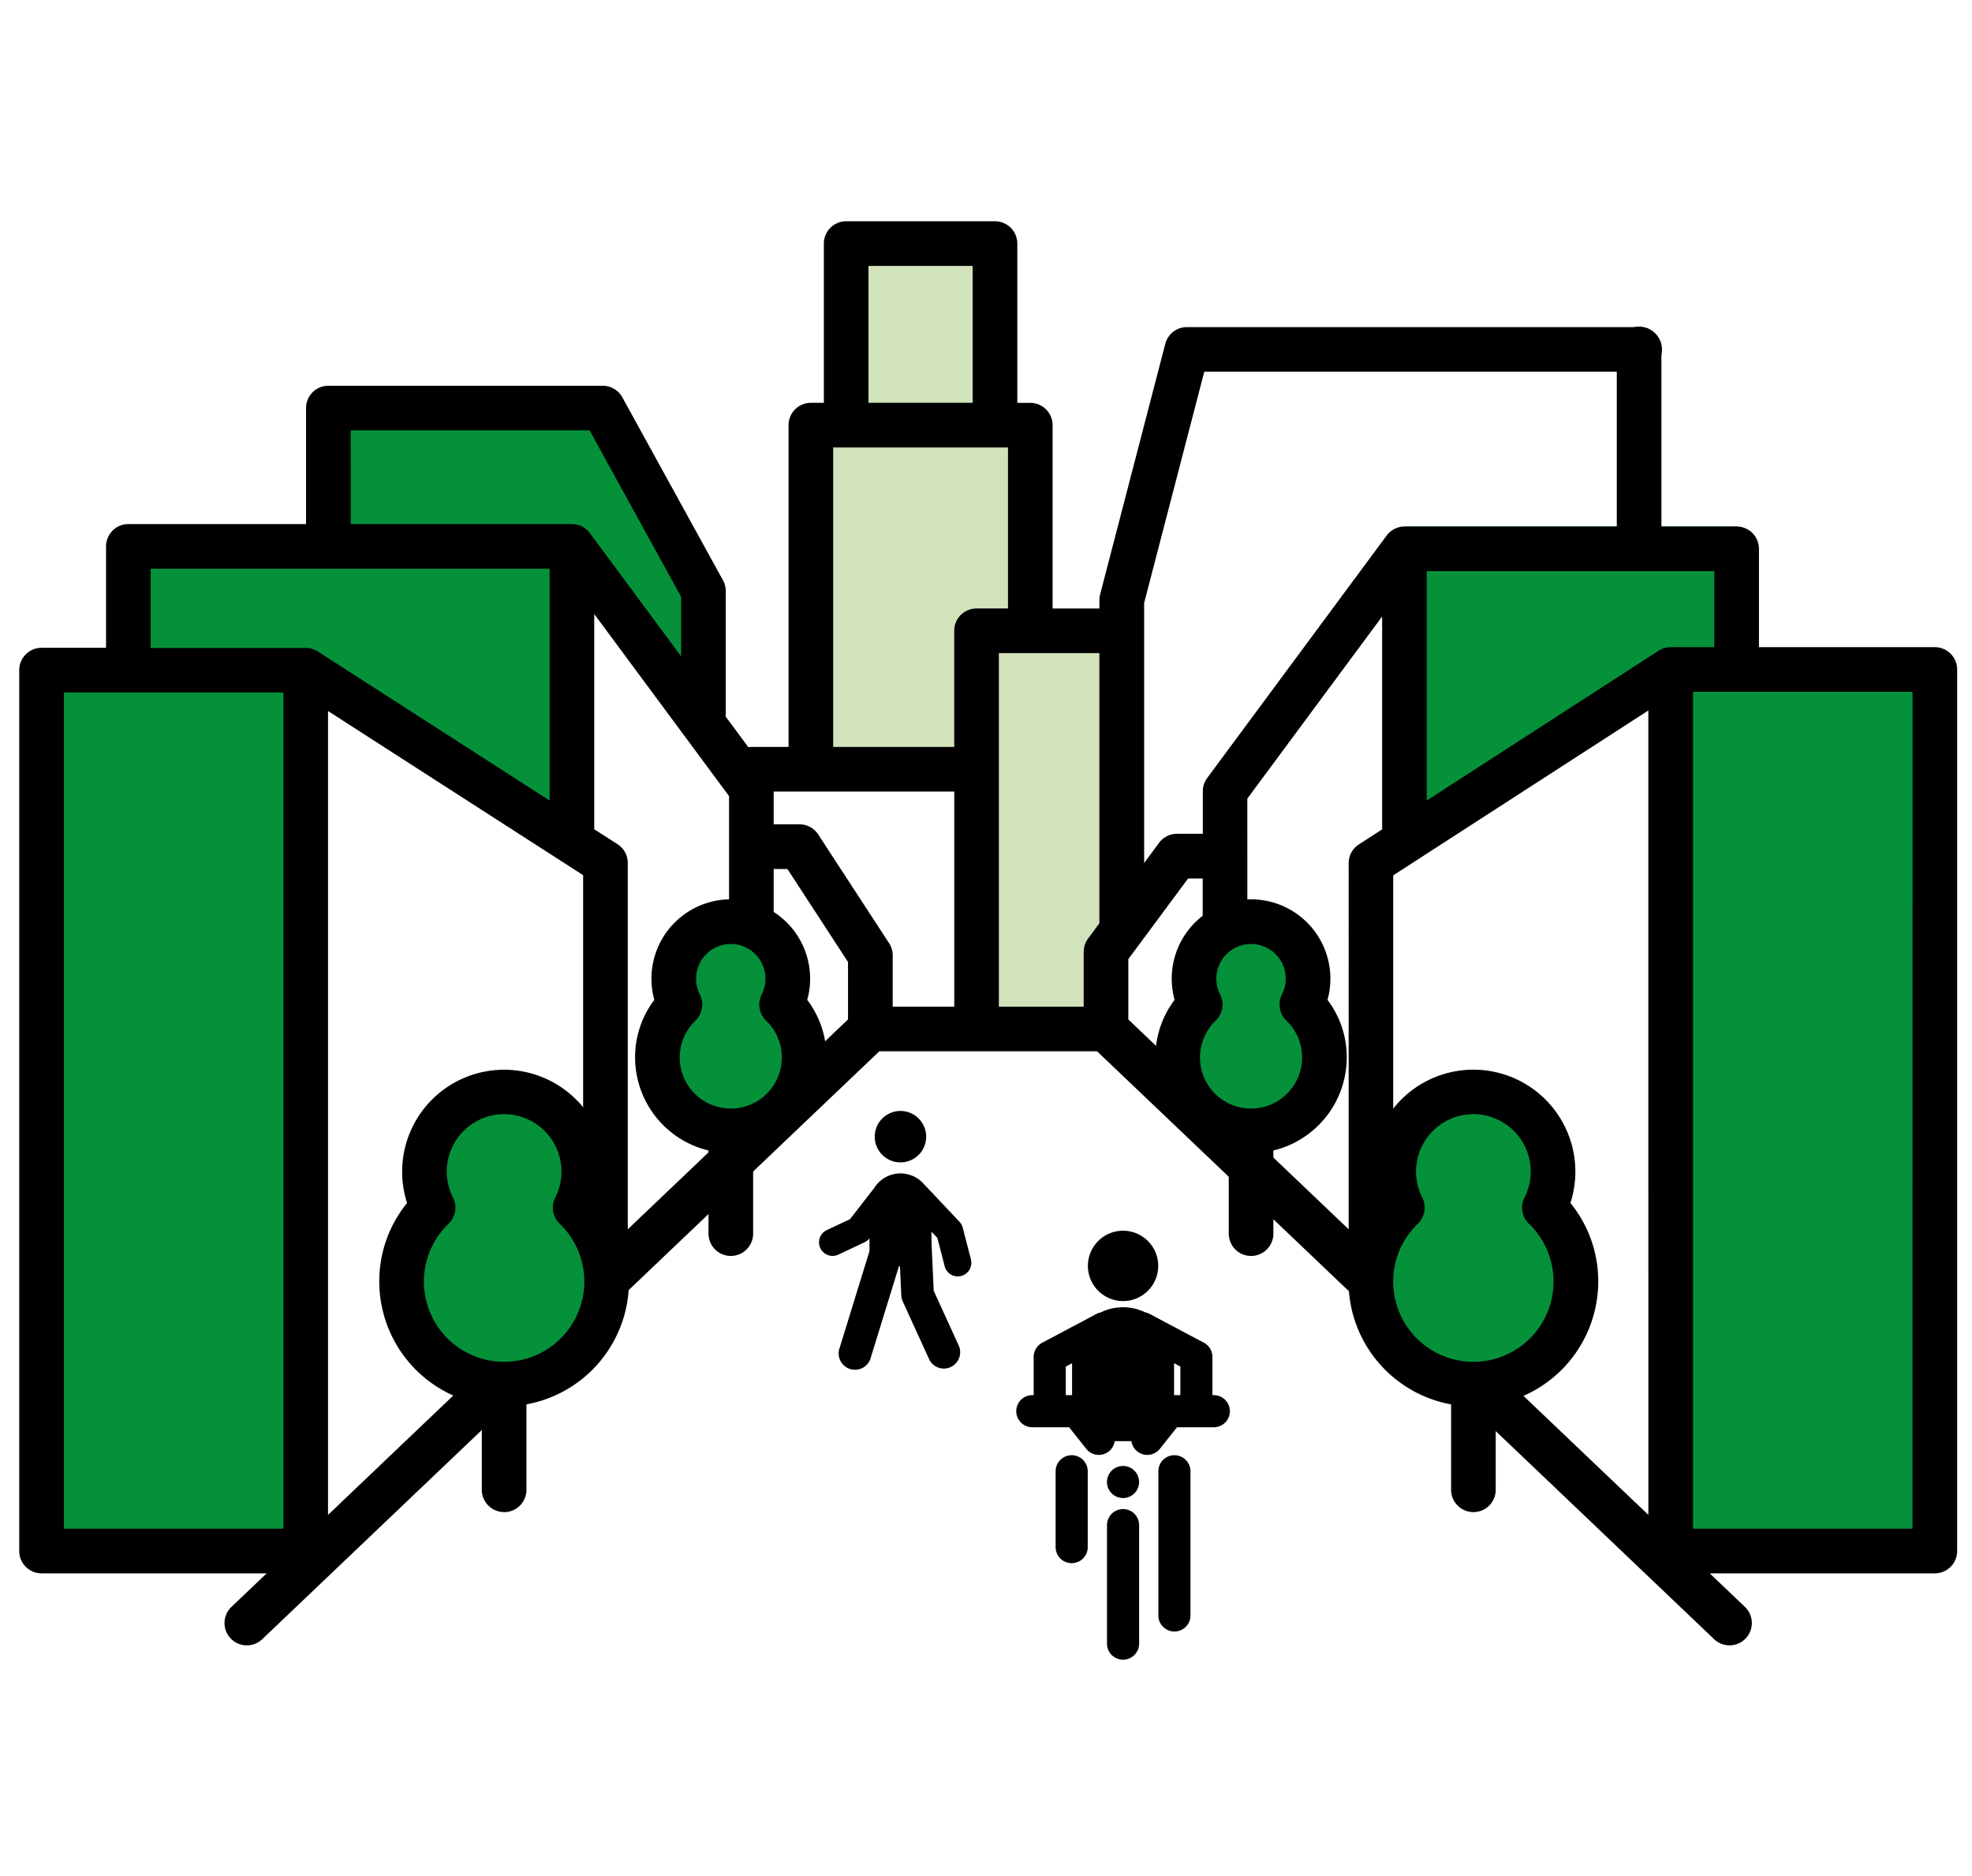 <svg xmlns="http://www.w3.org/2000/svg" xmlns:xlink="http://www.w3.org/1999/xlink" width="205" height="195" viewBox="0 0 205 195"><defs><clipPath id="a"><rect width="205" height="195" transform="translate(198 722)" fill="#fff" stroke="#707070" stroke-width="1"/></clipPath></defs><g transform="translate(-198 -722)" clip-path="url(#a)"><g transform="translate(17541.633 2414.361)"><path d="M643.982,546.215a2.32,2.32,0,0,1-2.32-2.32V528.968a2.32,2.32,0,1,1,4.639,0V543.9a2.32,2.32,0,0,1-2.32,2.32" transform="translate(-17834.447 -2081.406)"/><path d="M209.62,546.215a2.32,2.32,0,0,1-2.32-2.32V528.968a2.32,2.32,0,0,1,4.639,0V543.9a2.32,2.32,0,0,1-2.32,2.32" transform="translate(-17500.846 -2081.406)"/><path d="M311.2,445.494a2.32,2.32,0,0,1-2.32-2.32V432.491a2.32,2.32,0,0,1,4.639,0v10.683a2.32,2.32,0,0,1-2.32,2.32" transform="translate(-17578.859 -2007.309)"/><rect width="27.128" height="90.919" transform="translate(-17339.389 -1622.86)" fill="#05913a"/><rect width="28.59" height="90.919" transform="translate(-17170.918 -1622.86)" fill="#05913a"/><path d="M655.428,187.615V169.38H620.77v33.194l30-19.7Z" transform="translate(-17818.402 -1807.013)" fill="#05913a"/><path d="M44.439,189.946H63.5l28.27,16.787V177.267l-47.335-.344Z" transform="translate(-17375.766 -1812.807)" fill="#05913a"/><path d="M139.524,115.044V127.6H165.26l12.868,18.4L177.34,131.2l-9.874-17.24Z" transform="translate(-17448.791 -1764.45)" fill="#05913a"/><rect width="15.677" height="17.147" transform="translate(-17255.475 -1666.194)" fill="#d2e3bc"/><rect width="22.709" height="36.439" transform="translate(-17259.34 -1647.901)" fill="#d2e3bc"/><path d="M429.6,258.472V217.747H444V248.8l-.979,4.2v6.036Z" transform="translate(-17671.574 -1844.161)" fill="#d2e3bc"/><path d="M544.347,445.494a2.32,2.32,0,0,1-2.32-2.32V432.491a2.32,2.32,0,0,1,4.639,0v10.683a2.32,2.32,0,0,1-2.32,2.32" transform="translate(-17757.924 -2007.309)"/><path d="M718.255,105.137a2.32,2.32,0,0,1-2.32-2.32V82.345a2.32,2.32,0,1,1,4.639,0v20.473a2.32,2.32,0,0,1-2.32,2.32" transform="translate(-17891.494 -1738.386)"/><path d="M199.135,76.873H180.853V66.651a2.32,2.32,0,0,0-2.32-2.32H144l-.052,0c-.044,0-.088,0-.132.007l-.1.01c-.039,0-.077.011-.116.018s-.076.014-.113.022l-.1.027c-.038.01-.076.021-.113.034s-.068.024-.1.038-.07.027-.1.042-.072.034-.107.052-.06.03-.089.047-.075.044-.112.068-.051.033-.076.05-.072.053-.108.081l-.071.058c-.032.028-.064.057-.1.087s-.05.048-.074.074-.052.056-.077.085-.053.063-.079.1c-.012.015-.024.028-.035.043l-18.654,25.2c-.009.013-.016.026-.025.038-.026.036-.05.073-.073.11s-.035.057-.052.085-.04.074-.059.111-.032.063-.046.095-.03.073-.045.109-.027.07-.038.1-.022.071-.031.107-.021.076-.03.115-.013.068-.019.1-.014.084-.019.125-.007.066-.009.1-.006.088-.007.132c0,.015,0,.03,0,.046v4.423h-2.684a2.32,2.32,0,0,0-1.864.939l-1.552,2.1V72.28l6.252-24.036H168.4a2.32,2.32,0,1,0,0-4.639H121.384a2.319,2.319,0,0,0-2.245,1.736L112.361,71.4c0,.015-.006.031-.01.046-.011.045-.02.09-.028.136s-.012.072-.016.107-.009.074-.012.112-.006.09-.007.135c0,.016,0,.032,0,.049v.866h-4.863V53.8a2.32,2.32,0,0,0-2.32-2.32h-1.35V34.924a2.32,2.32,0,0,0-2.32-2.32H85.964a2.32,2.32,0,0,0-2.32,2.32V51.476h-1.35a2.32,2.32,0,0,0-2.32,2.32V87.243H76.109a2.347,2.347,0,0,0-.315.024L73.446,84.1V71.038a2.307,2.307,0,0,0-.047-.465c-.006-.029-.015-.058-.022-.087s-.02-.088-.034-.132a2.307,2.307,0,0,0-.183-.43v0L62.693,50.9a2.32,2.32,0,0,0-2.033-1.2H32.136a2.317,2.317,0,0,0-2.32,2.32V64.077H11.344a2.32,2.32,0,0,0-2.32,2.32V76.938H2.32A2.32,2.32,0,0,0,0,79.258v91.565a2.32,2.32,0,0,0,2.32,2.32h23.4L22.091,176.6a2.32,2.32,0,1,0,3.2,3.359L89.407,118.88h22.641l64.115,61.077a2.32,2.32,0,1,0,3.2-3.359l-3.627-3.455h23.4a2.32,2.32,0,0,0,2.32-2.32V79.193a2.32,2.32,0,0,0-2.32-2.32m-27.459,0c-.02,0-.04,0-.061,0-.051,0-.1,0-.154.008l-.085.011c-.047.006-.093.013-.14.021s-.064.014-.1.022-.082.019-.122.032-.072.023-.108.036-.069.024-.1.038-.081.035-.12.054-.057.026-.085.041c-.045.023-.087.049-.13.075-.018.011-.036.02-.054.031l-24.1,15.57V68.971h29.893v7.9Zm-2.32,90.191L142.832,141.8c0-.014,0-.027,0-.041V100.591l26.522-17.137ZM127.666,92.613l14.015-18.93v22.13l-2.425,1.567-.016.011c-.039.026-.077.054-.114.082s-.051.036-.075.056-.055.048-.082.072-.062.054-.09.082-.029.032-.045.048c-.037.039-.074.078-.108.119l-.016.022c-.041.051-.081.1-.117.157-.011.016-.019.032-.03.048-.029.046-.059.092-.085.14s-.059.117-.086.177c0,.007-.007.014-.01.021-.028.065-.052.132-.074.2l0,.009c-.017.053-.03.108-.043.163,0,.019-.01.038-.015.057-.009.041-.014.082-.02.124s-.012.07-.016.105,0,.063-.007.094c0,.047-.007.093-.007.141,0,.006,0,.013,0,.019V137.38l-10.529-10.03Zm-6.155,8.3h1.515v22.02l-7.731-7.364V109.3Zm-9.225,4.659-1.175,1.586a2.321,2.321,0,0,0-.456,1.381v5.7h-8.82V77.489h10.45ZM78.428,99.928h1.427l6.3,9.666v5.973l-7.731,7.364Zm11.993,7.709-7.366-11.3a2.32,2.32,0,0,0-1.943-1.052H78.428V91.882H97.2V114.24H90.8V108.9a2.321,2.321,0,0,0-.377-1.267M88.283,37.243h10.83V51.476H88.283Zm-3.67,18.872h18.17V72.85H99.517a2.32,2.32,0,0,0-2.32,2.32V87.243H84.613ZM73.789,92.355V127.35L63.26,137.38V99.3c0-.007,0-.014,0-.021,0-.047,0-.094-.007-.141,0-.031,0-.063-.007-.094s-.011-.073-.017-.109-.012-.08-.02-.119c-.005-.024-.012-.047-.018-.071-.012-.05-.024-.1-.04-.149,0-.015-.011-.029-.016-.043-.019-.056-.039-.112-.062-.166-.01-.023-.022-.045-.032-.067-.021-.044-.041-.089-.064-.131s-.051-.086-.078-.129c-.013-.019-.023-.04-.036-.059-.033-.049-.07-.1-.107-.143-.009-.012-.017-.024-.027-.035-.033-.04-.07-.078-.106-.116-.016-.017-.031-.035-.047-.051s-.061-.056-.092-.084-.053-.048-.08-.071-.052-.039-.078-.058-.074-.055-.112-.08l-.017-.013L59.774,95.8V73.428ZM34.456,54.334H59.289l9.518,17.3V77.83L59.319,65.017c-.011-.016-.024-.029-.036-.044q-.038-.048-.077-.095t-.077-.085c-.024-.025-.049-.05-.075-.074s-.062-.058-.094-.086l-.073-.059c-.035-.027-.07-.054-.106-.079l-.078-.052c-.036-.023-.072-.046-.109-.067l-.091-.048c-.035-.018-.07-.035-.106-.051s-.07-.029-.105-.043-.067-.026-.1-.037-.076-.024-.114-.034l-.1-.027-.113-.022q-.058-.01-.116-.018l-.1-.01c-.045,0-.089-.006-.134-.007l-.051,0h-23ZM13.664,68.717H55.135v24.1l-24.1-15.5c-.019-.012-.038-.021-.057-.033-.041-.025-.083-.05-.126-.072-.028-.015-.057-.028-.085-.041s-.08-.037-.121-.054-.067-.025-.1-.037-.074-.026-.113-.037-.077-.02-.116-.03-.068-.016-.1-.023-.087-.014-.13-.02-.063-.009-.095-.012c-.047,0-.094-.006-.142-.007-.023,0-.045,0-.068,0H13.664ZM4.639,81.578h22.82V168.5H4.639ZM32.1,83.509,56.132,98.97c.033.023.067.044.1.065l2.388,1.536v41.186c0,.014,0,.027,0,.041L32.1,167.065ZM196.816,168.5H174V81.513h22.82Z" transform="translate(-17341.633 -1701.965)"/><path d="M489.136,609.645a1.669,1.669,0,0,0-1.669,1.669v12.318a1.669,1.669,0,0,0,3.338,0V611.314a1.669,1.669,0,0,0-1.669-1.669" transform="translate(-17716.021 -2145.15)"/><path d="M467.339,528.353h-.14V524.38a1.668,1.668,0,0,0-.886-1.474l-5.637-2.993a1.665,1.665,0,0,0-.454-.162,5.294,5.294,0,0,0-4.63,0,1.669,1.669,0,0,0-.454.162l-5.637,2.993a1.668,1.668,0,0,0-.886,1.474v3.973h-.139a1.669,1.669,0,0,0,0,3.338H452.3l1.784,2.243a1.667,1.667,0,0,0,2.956-.8h1.737a1.667,1.667,0,0,0,2.956.8l1.784-2.243h3.825a1.669,1.669,0,0,0,0-3.338m-15.388,0v-2.97l.653-.347v3.317Zm11.257,0v-3.317l.653.347v2.97Z" transform="translate(-17684.793 -2075.699)"/><path d="M490.675,591.348a1.618,1.618,0,0,0-.153-.287,1.579,1.579,0,0,0-.209-.255,1.655,1.655,0,0,0-.253-.206,1.721,1.721,0,0,0-.288-.153,1.67,1.67,0,0,0-1.818.36,1.837,1.837,0,0,0-.209.255,1.8,1.8,0,0,0-.153.287,1.769,1.769,0,0,0-.095.311,1.721,1.721,0,0,0-.033.327,1.676,1.676,0,0,0,.033.325,1.789,1.789,0,0,0,.095.313,1.893,1.893,0,0,0,.153.288,1.7,1.7,0,0,0,.209.255,1.675,1.675,0,0,0,1.18.487,1.526,1.526,0,0,0,.325-.032,1.694,1.694,0,0,0,.313-.095,1.734,1.734,0,0,0,.288-.153,1.656,1.656,0,0,0,.253-.206,1.683,1.683,0,0,0,.49-1.181,1.739,1.739,0,0,0-.033-.327,1.593,1.593,0,0,0-.1-.311" transform="translate(-17716.021 -2130.306)"/><path d="M466.118,585.511a1.669,1.669,0,0,0-1.669,1.669v7.883a1.669,1.669,0,1,0,3.338,0V587.18a1.669,1.669,0,0,0-1.669-1.669" transform="translate(-17698.344 -2126.614)"/><path d="M512.154,585.511a1.669,1.669,0,0,0-1.669,1.669v14.987a1.669,1.669,0,0,0,3.338,0V587.18a1.669,1.669,0,0,0-1.669-1.669" transform="translate(-17733.699 -2126.614)"/><path d="M482.558,492.239a3.656,3.656,0,1,0-3.656-3.656,3.66,3.66,0,0,0,3.656,3.656" transform="translate(-17709.443 -2049.364)"/><path d="M387.225,437.4a2.325,2.325,0,1,0-2.325-2.325,2.328,2.328,0,0,0,2.325,2.325" transform="translate(-17637.246 -2009.291)"/><path d="M386.073,436.6a2.673,2.673,0,1,1,2.673-2.673,2.676,2.676,0,0,1-2.673,2.673m0-4.651a1.977,1.977,0,1,0,1.977,1.977,1.98,1.98,0,0,0-1.977-1.977" transform="translate(-17636.098 -2008.139)"/><path d="M374.315,468.184l-.849-3.294a1.412,1.412,0,0,0-.34-.616l-3.653-3.871a.359.359,0,0,0-.041-.038,3.216,3.216,0,0,0-5.166.39.468.468,0,0,0-.039.044l-2.481,3.2-2.381,1.119a1.41,1.41,0,1,0,1.2,2.551l2.688-1.264a1.416,1.416,0,0,0,.514-.412h0v1.328l-3.087,10.013a1.7,1.7,0,1,0,3.24,1l2.906-9.425h.112l.137,3.015a1.694,1.694,0,0,0,.151.627l2.735,5.988a1.7,1.7,0,0,0,1.543.991,1.7,1.7,0,0,0,1.541-2.4l-2.6-5.689-.231-5.061V465.3l.61.647.759,2.942a1.409,1.409,0,1,0,2.73-.7" transform="translate(-17617.014 -2029.638)"/><path d="M608.992,434.728a8.282,8.282,0,1,1,14.764,0,10.658,10.658,0,1,1-14.764,0" transform="translate(-17806.842 -2001.565)" fill="#05913a"/><path d="M608.694,447.71a12.993,12.993,0,0,1-12.978-12.978,12.845,12.845,0,0,1,2.891-8.165,10.6,10.6,0,1,1,20.174,0,12.847,12.847,0,0,1,2.891,8.165,12.993,12.993,0,0,1-12.978,12.978m0-30.378a5.969,5.969,0,0,0-5.963,5.963,5.894,5.894,0,0,0,.647,2.7,2.32,2.32,0,0,1-.46,2.726,8.338,8.338,0,1,0,11.55,0,2.32,2.32,0,0,1-.459-2.726,5.891,5.891,0,0,0,.647-2.7,5.969,5.969,0,0,0-5.963-5.963" transform="translate(-17799.16 -1993.885)"/><path d="M174.629,434.728a8.282,8.282,0,1,1,14.764,0,10.658,10.658,0,1,1-14.764,0" transform="translate(-17473.236 -2001.565)" fill="#05913a"/><path d="M174.332,447.71a12.993,12.993,0,0,1-12.978-12.978,12.845,12.845,0,0,1,2.891-8.165,10.507,10.507,0,0,1-.515-3.272,10.6,10.6,0,1,1,20.689,3.272,12.846,12.846,0,0,1,2.891,8.165,12.993,12.993,0,0,1-12.978,12.978m0-30.378a5.969,5.969,0,0,0-5.963,5.963,5.894,5.894,0,0,0,.647,2.7,2.32,2.32,0,0,1-.46,2.726,8.338,8.338,0,1,0,11.55,0,2.32,2.32,0,0,1-.459-2.726,5.891,5.891,0,0,0,.647-2.7,5.969,5.969,0,0,0-5.963-5.963" transform="translate(-17465.559 -1993.885)"/><path d="M521.49,355.062a5.928,5.928,0,1,1,10.566,0,7.628,7.628,0,1,1-10.566,0" transform="translate(-17740.352 -1943.007)" fill="#05913a"/><path d="M519.092,362.828a9.959,9.959,0,0,1-9.948-9.947,9.848,9.848,0,0,1,2-5.985,8.247,8.247,0,1,1,15.894,0,9.848,9.848,0,0,1,2,5.985,9.959,9.959,0,0,1-9.948,9.947m0-21.741a3.612,3.612,0,0,0-3.608,3.608,3.57,3.57,0,0,0,.392,1.634,2.319,2.319,0,0,1-.46,2.725,5.308,5.308,0,1,0,7.352,0,2.319,2.319,0,0,1-.459-2.726,3.566,3.566,0,0,0,.391-1.633,3.612,3.612,0,0,0-3.608-3.608" transform="translate(-17732.67 -1935.327)"/><path d="M288.34,355.062a5.927,5.927,0,1,1,10.566,0,7.628,7.628,0,1,1-10.566,0" transform="translate(-17561.287 -1943.007)" fill="#05913a"/><path d="M285.942,362.828a9.959,9.959,0,0,1-9.948-9.947,9.848,9.848,0,0,1,2-5.985,8.247,8.247,0,1,1,15.894,0,9.849,9.849,0,0,1,2,5.985,9.959,9.959,0,0,1-9.948,9.947m0-21.741a3.612,3.612,0,0,0-3.608,3.608,3.57,3.57,0,0,0,.392,1.634,2.32,2.32,0,0,1-.46,2.725,5.308,5.308,0,1,0,7.352,0,2.319,2.319,0,0,1-.46-2.726,3.566,3.566,0,0,0,.391-1.633,3.612,3.612,0,0,0-3.608-3.608" transform="translate(-17553.605 -1935.327)"/></g></g></svg>